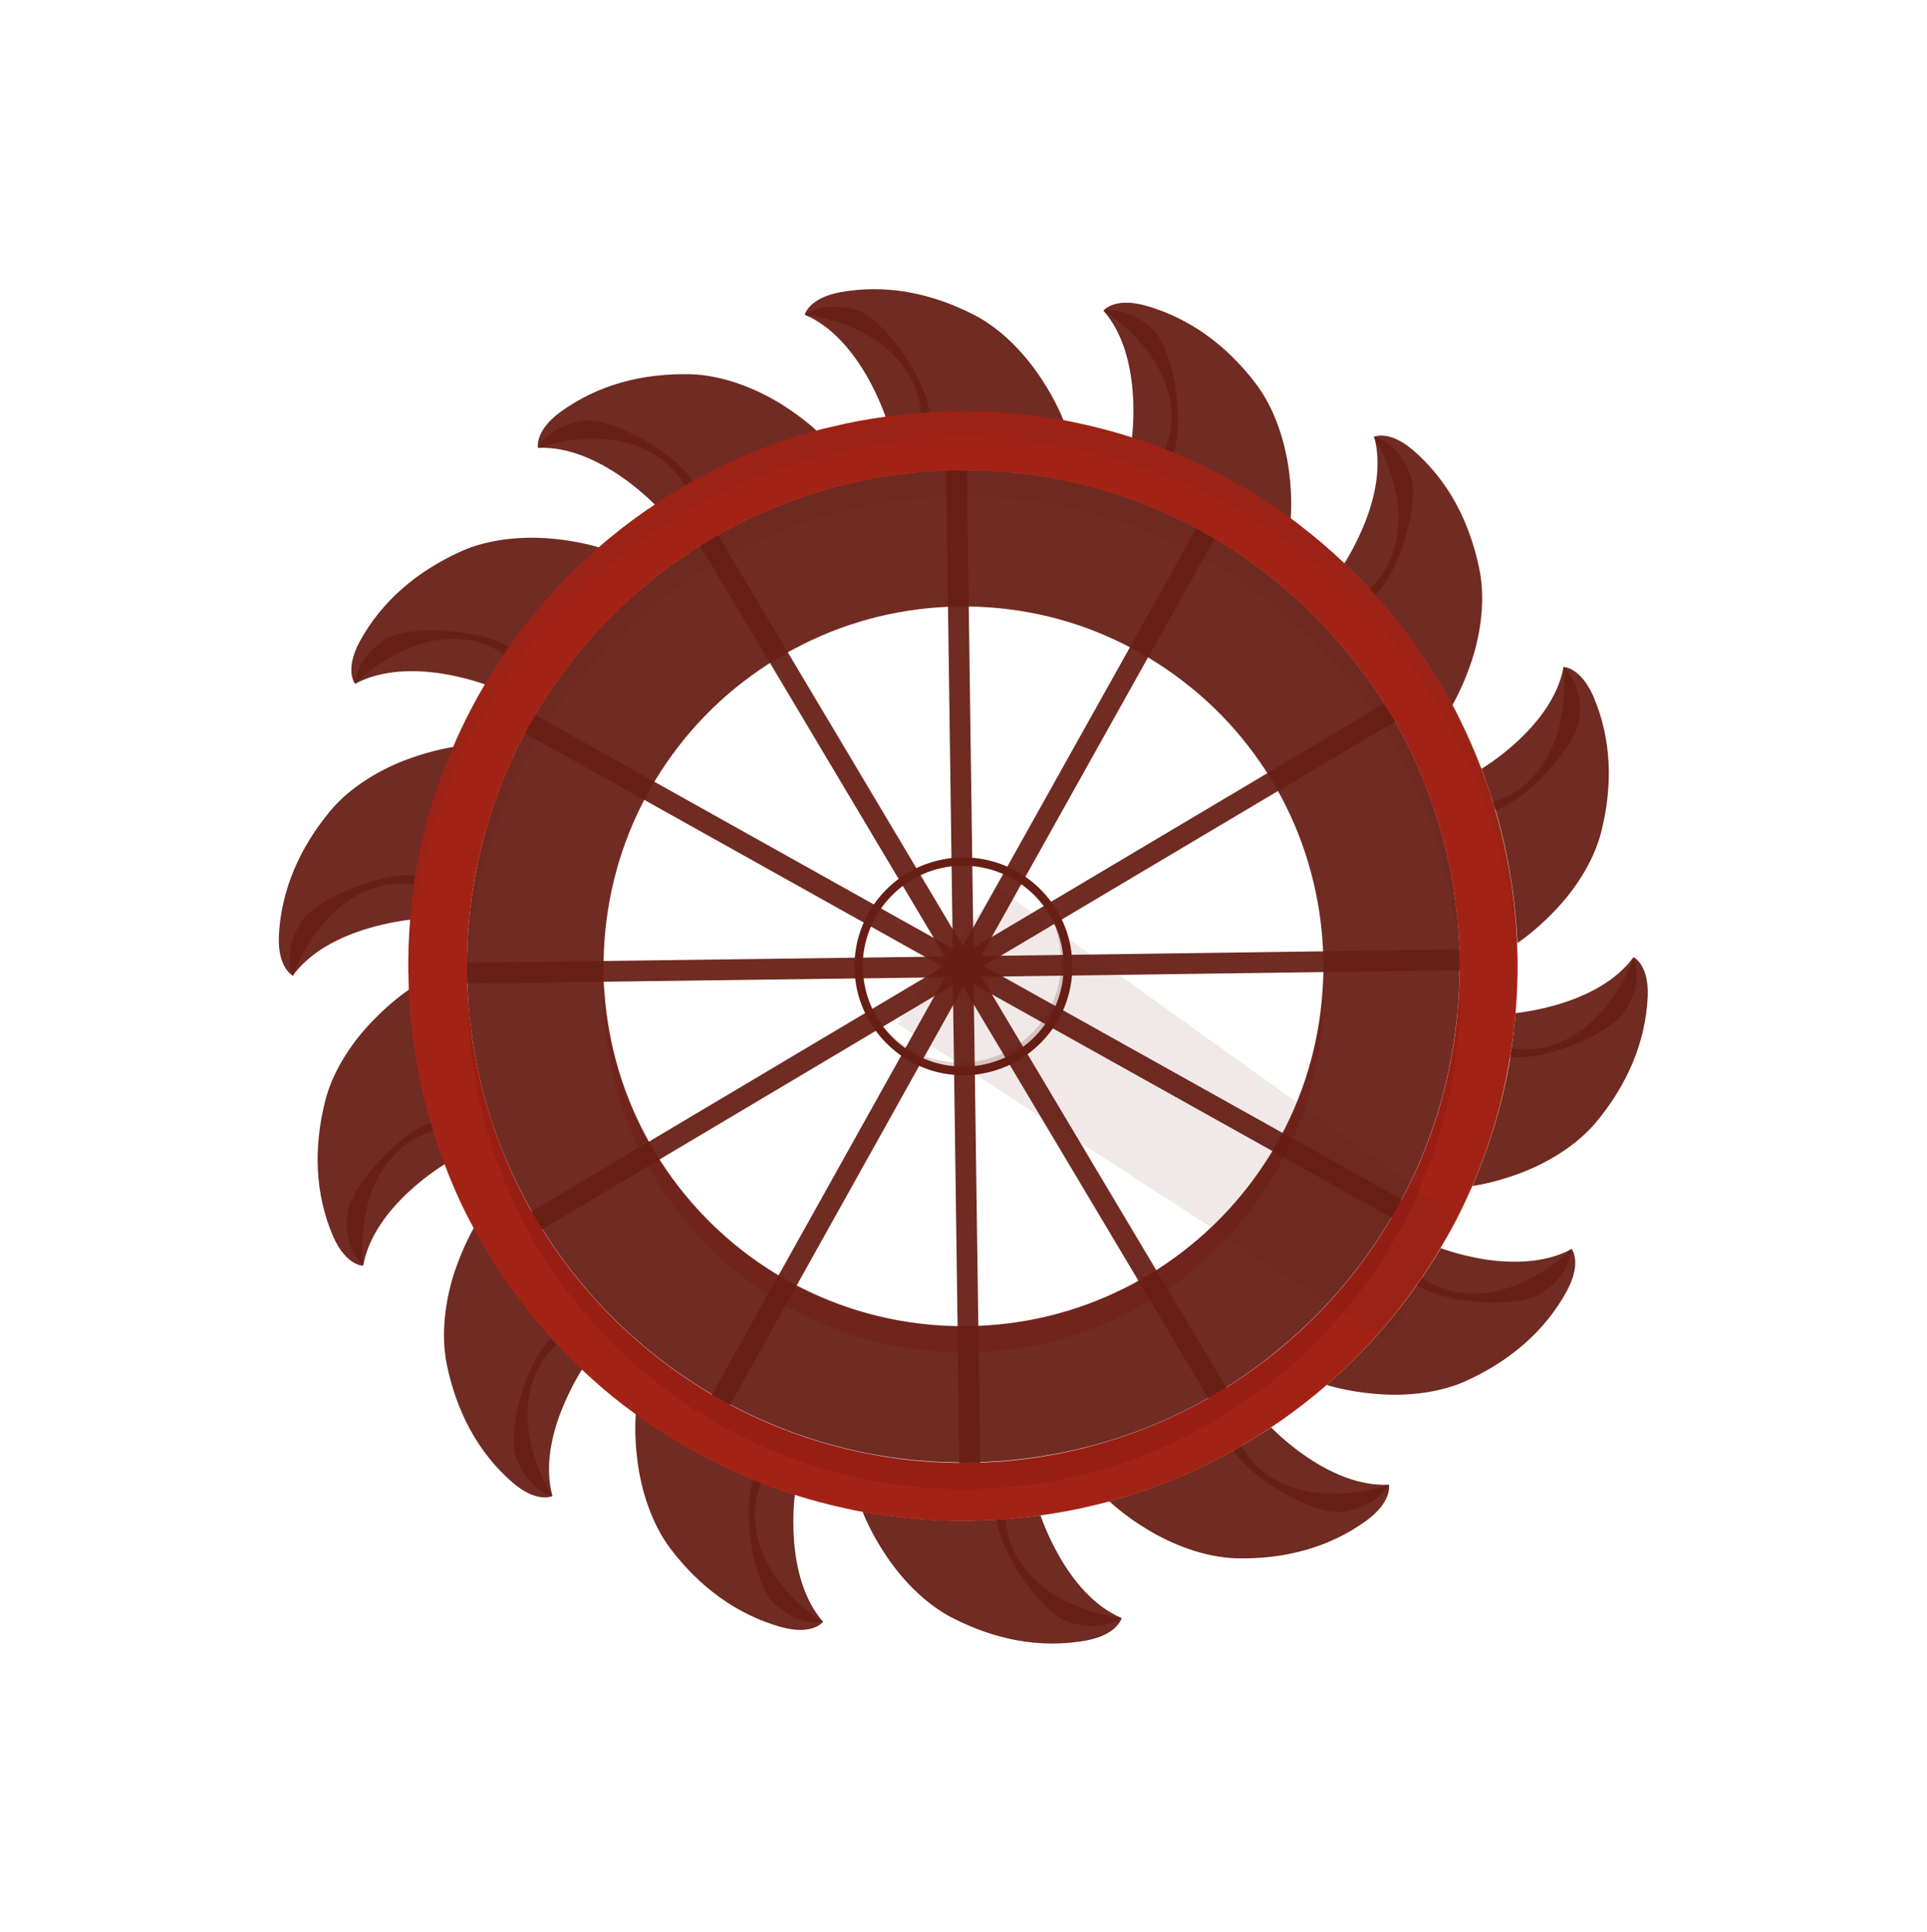 <?xml version="1.0" encoding="UTF-8"?> <svg xmlns="http://www.w3.org/2000/svg" width="356" height="357" viewBox="0 0 356 357" fill="none"><path d="M76.649 163.421C77.936 154.681 80.409 146.11 83.899 138.013C83.899 138.013 80.172 138.487 75.429 140.249C70.653 141.977 64.859 145.195 60.964 149.904C55.441 156.578 51.918 164.37 51.511 173.043C51.308 179.005 54.154 180.293 54.12 180.326C54.12 180.326 55.78 175.211 59.71 170.671C63.572 166.064 69.569 162.371 76.717 163.489L76.649 163.421Z" fill="#671E15" fill-opacity="0.94"></path><path d="M76.885 161.833C76.444 164.509 76.139 167.185 75.902 169.93C75.936 169.963 60.691 171.183 54.085 180.296C53.102 177.62 53.238 174.232 55.643 170.336C56.829 168.405 60.792 165.796 65.231 164.069C69.635 162.307 74.344 161.392 76.885 161.833Z" fill="#671E15" fill-opacity="0.94"></path><path d="M93.285 120.97C98.265 113.686 104.194 107.012 110.868 101.219C110.868 101.219 107.311 100.034 102.229 99.559C97.181 99.051 90.507 99.424 84.985 101.965C77.125 105.556 70.519 111.01 66.386 118.666C63.608 123.951 65.607 126.357 65.573 126.323C65.573 126.323 69.3 122.461 74.822 120.055C80.344 117.582 87.356 116.871 93.217 120.97L93.285 120.97Z" fill="#671E15" fill-opacity="0.94"></path><path d="M94.165 119.688C92.607 121.924 91.116 124.16 89.761 126.532C89.761 126.532 86.238 125.177 81.427 124.431C76.65 123.72 70.518 123.686 65.606 126.362C65.877 123.517 67.503 120.535 71.331 118.062C73.228 116.843 77.971 116.233 82.68 116.606C87.423 116.944 92.031 118.164 94.165 119.688Z" fill="#671E15" fill-opacity="0.94"></path><path d="M126.646 89.913C134.303 85.441 142.501 82.053 151.005 79.716C151.005 79.716 148.328 77.107 143.992 74.465C139.656 71.822 133.524 69.281 127.426 69.146C118.719 68.976 110.487 71.043 103.44 76.192C98.663 79.749 99.409 82.799 99.375 82.765C99.375 82.765 104.423 80.901 110.419 81.071C116.449 81.206 123.055 83.612 126.613 89.879L126.646 89.913Z" fill="#671E15" fill-opacity="0.94"></path><path d="M127.999 89.1C125.627 90.456 123.324 91.878 121.054 93.335C121.088 93.369 110.585 82.189 99.372 82.765C100.863 80.326 103.607 78.327 108.112 77.751C110.382 77.446 114.888 78.971 118.987 81.308C123.086 83.646 126.745 86.763 127.999 89.033V89.1Z" fill="#671E15" fill-opacity="0.94"></path><path d="M170.143 76.431C178.951 75.754 187.895 76.228 196.534 77.82C196.534 77.82 195.247 74.297 192.435 70.062C189.657 65.794 185.253 60.848 179.798 58.103C172.074 54.174 163.774 52.446 155.169 54.004C149.308 55.122 148.665 58.205 148.665 58.137C148.665 58.137 154.051 58.645 159.336 61.423C164.723 64.168 169.635 69.215 170.109 76.397L170.143 76.431Z" fill="#671E15" fill-opacity="0.94"></path><path d="M171.732 76.333C169.022 76.469 166.312 76.74 163.635 77.112C163.635 77.112 162.484 73.522 160.044 69.321C157.605 65.12 153.811 60.309 148.695 58.175C151.101 56.65 154.421 56.041 158.723 57.497C160.891 58.243 164.279 61.563 166.956 65.459C169.632 69.355 171.563 73.725 171.698 76.367L171.732 76.333Z" fill="#671E15" fill-opacity="0.94"></path><path d="M215.272 83.138C223.504 86.357 231.262 90.659 238.444 95.876C238.444 95.876 238.817 92.184 238.139 87.102C237.495 82.054 235.666 75.685 231.973 70.841C226.688 63.929 219.913 58.78 211.545 56.443C205.786 54.884 203.889 57.391 203.855 57.357C203.855 57.357 208.462 60.135 212.053 64.946C215.712 69.757 217.982 76.43 215.238 83.104L215.272 83.138Z" fill="#671E15" fill-opacity="0.94"></path><path d="M216.767 83.742C214.26 82.726 211.72 81.811 209.111 80.964C209.077 80.998 211.279 65.855 203.86 57.419C206.672 57.047 209.958 57.961 213.21 61.146C214.836 62.772 216.496 67.21 217.174 71.885C217.919 76.56 217.716 81.371 216.734 83.776L216.767 83.742Z" fill="#671E15" fill-opacity="0.94"></path><path d="M252.946 108.811C258.943 115.282 264.16 122.531 268.293 130.323C268.293 130.323 270.224 127.105 271.816 122.328C273.443 117.518 274.527 110.945 273.273 105.017C271.512 96.547 267.683 88.925 261.111 83.233C256.605 79.337 253.793 80.726 253.793 80.726C253.793 80.726 256.741 85.232 257.893 91.127C259.112 97.021 258.198 104.034 252.913 108.845L252.946 108.811Z" fill="#671E15" fill-opacity="0.94"></path><path d="M254.024 109.969C252.195 107.936 250.331 106.005 248.333 104.142C248.333 104.142 250.433 100.958 252.195 96.486C253.99 91.98 255.345 86.017 253.855 80.665C256.565 81.546 259.106 83.815 260.664 88.084C261.443 90.218 260.969 94.961 259.58 99.467C258.225 104.007 255.955 108.241 254.024 109.969Z" fill="#671E15" fill-opacity="0.94"></path><path d="M275.858 148.239C278.467 156.674 279.924 165.449 280.33 174.257C280.33 174.257 283.447 172.224 286.97 168.566C290.528 164.941 294.39 159.52 295.846 153.592C297.947 145.19 297.777 136.619 294.356 128.657C291.95 123.203 288.8 123.237 288.868 123.237C288.868 123.237 289.579 128.556 288.021 134.383C286.53 140.21 282.736 146.172 275.825 148.205L275.858 148.239Z" fill="#671E15" fill-opacity="0.94"></path><path d="M276.287 149.769C275.508 147.16 274.661 144.619 273.712 142.044C273.678 142.078 286.891 134.286 288.855 123.242C290.854 125.241 292.209 128.358 291.769 132.864C291.532 135.133 289.059 139.233 285.84 142.654C282.622 146.144 278.76 148.989 276.287 149.701L276.287 149.769Z" fill="#671E15" fill-opacity="0.94"></path><path d="M279.272 193.738C277.985 202.478 275.512 211.049 272.022 219.146C272.022 219.146 275.749 218.672 280.492 216.91C285.269 215.182 291.062 211.964 294.958 207.255C300.48 200.581 304.003 192.789 304.41 184.116C304.647 178.188 301.767 176.867 301.835 176.867C301.835 176.867 300.175 181.982 296.245 186.522C292.383 191.129 286.387 194.822 279.238 193.704L279.272 193.738Z" fill="#671E15" fill-opacity="0.94"></path><path d="M278.996 195.301C279.436 192.625 279.775 189.915 279.978 187.204C279.945 187.171 295.19 185.951 301.796 176.838C302.778 179.514 302.643 182.902 300.237 186.798C299.052 188.729 295.088 191.338 290.65 193.065C286.28 194.793 281.537 195.742 278.996 195.301Z" fill="#671E15" fill-opacity="0.94"></path><path d="M262.675 236.152C257.695 243.435 251.766 250.109 245.092 255.902C245.092 255.902 248.649 257.088 253.697 257.528C258.745 258.037 265.419 257.664 270.941 255.123C278.801 251.532 285.373 246.112 289.54 238.421C292.318 233.136 290.319 230.731 290.353 230.765C290.353 230.765 286.626 234.627 281.104 237.032C275.616 239.539 268.569 240.217 262.708 236.118L262.675 236.152Z" fill="#671E15" fill-opacity="0.94"></path><path d="M261.755 237.479C263.314 235.243 264.804 233.007 266.16 230.635C266.16 230.635 269.683 231.991 274.494 232.736C279.27 233.447 285.402 233.481 290.314 230.805C290.043 233.65 288.417 236.632 284.589 239.105C282.692 240.324 277.949 240.934 273.24 240.562C268.497 240.223 263.856 238.969 261.755 237.479Z" fill="#671E15" fill-opacity="0.94"></path><path d="M229.305 267.218C221.683 271.656 213.45 275.078 204.947 277.415C204.947 277.415 207.623 280.024 211.994 282.633C216.33 285.275 222.462 287.816 228.56 287.951C237.199 288.121 245.499 286.054 252.545 280.905C257.322 277.348 256.577 274.299 256.611 274.332C256.611 274.332 251.563 276.196 245.567 276.026C239.536 275.891 232.896 273.519 229.373 267.218H229.305Z" fill="#671E15" fill-opacity="0.94"></path><path d="M227.913 268.003C230.284 266.648 232.588 265.225 234.858 263.769C234.824 263.735 245.326 274.914 256.54 274.338C255.049 276.778 252.305 278.776 247.799 279.352C245.495 279.623 241.024 278.133 236.958 275.761C232.859 273.424 229.2 270.307 227.947 268.037L227.913 268.003Z" fill="#671E15" fill-opacity="0.94"></path><path d="M185.743 280.699C176.934 281.377 167.991 280.903 159.352 279.31C159.352 279.31 160.639 282.834 163.451 287.068C166.195 291.303 170.633 296.283 176.087 299.027C183.812 302.957 192.112 304.685 200.717 303.127C206.577 302.009 207.221 298.926 207.221 298.994C207.221 298.994 201.835 298.485 196.55 295.707C191.197 292.929 186.251 287.915 185.776 280.733L185.743 280.699Z" fill="#671E15" fill-opacity="0.94"></path><path d="M184.144 280.801C186.888 280.632 189.564 280.395 192.241 280.022C192.241 280.022 193.393 283.613 195.832 287.814C198.271 292.015 202.065 296.826 207.181 298.96C204.776 300.484 201.456 301.094 197.153 299.637C194.985 298.892 191.597 295.572 188.921 291.676C186.244 287.78 184.347 283.376 184.178 280.767L184.144 280.801Z" fill="#671E15" fill-opacity="0.94"></path><path d="M140.639 273.971C132.407 270.752 124.615 266.416 117.466 261.233C117.466 261.233 117.094 264.926 117.771 270.007C118.415 275.055 120.244 281.424 123.937 286.269C129.188 293.146 135.998 298.329 144.365 300.667C150.125 302.225 152.022 299.718 152.022 299.718C152.022 299.718 147.414 296.94 143.823 292.129C140.165 287.319 137.895 280.645 140.639 273.971Z" fill="#671E15" fill-opacity="0.94"></path><path d="M139.186 273.396C141.693 274.413 144.267 275.361 146.842 276.174C146.876 276.14 144.674 291.284 152.093 299.719C149.247 300.058 145.995 299.177 142.743 295.993C141.117 294.367 139.457 289.929 138.779 285.254C138.068 280.612 138.237 275.768 139.22 273.362L139.186 273.396Z" fill="#671E15" fill-opacity="0.94"></path><path d="M102.944 248.313C96.948 241.843 91.731 234.593 87.598 226.801C87.598 226.801 85.667 230.019 84.04 234.83C82.414 239.641 81.33 246.213 82.55 252.175C84.311 260.645 88.14 268.267 94.712 273.959C99.218 277.855 102.064 276.432 102.03 276.466C102.03 276.466 99.082 271.96 97.93 266.065C96.711 260.17 97.626 253.158 102.91 248.347L102.944 248.313Z" fill="#671E15" fill-opacity="0.94"></path><path d="M101.894 247.128C103.723 249.161 105.587 251.092 107.585 252.955C107.585 252.955 105.519 256.106 103.723 260.612C101.928 265.117 100.573 271.08 102.063 276.433C99.353 275.552 96.812 273.282 95.254 269.013C94.475 266.879 94.949 262.136 96.338 257.63C97.693 253.091 99.963 248.856 101.894 247.128Z" fill="#671E15" fill-opacity="0.94"></path><path d="M80.107 208.886C77.498 200.45 76.008 191.642 75.601 182.834C75.601 182.834 72.484 184.866 68.927 188.559C65.37 192.184 61.508 197.604 60.051 203.533C57.951 211.935 58.12 220.506 61.542 228.467C63.947 233.922 67.098 233.888 67.03 233.888C67.03 233.888 66.319 228.569 67.877 222.742C69.334 216.881 73.162 210.952 80.073 208.92L80.107 208.886Z" fill="#671E15" fill-opacity="0.94"></path><path d="M79.667 207.359C80.446 209.967 81.293 212.508 82.242 215.083C82.276 215.049 69.029 222.807 67.098 233.885C65.066 231.852 63.745 228.769 64.185 224.264C64.422 221.994 66.895 217.895 70.114 214.473C73.332 210.983 77.194 208.138 79.667 207.426V207.359Z" fill="#671E15" fill-opacity="0.94"></path><path d="M86.275 179.817C86.106 166.029 88.952 152.342 94.745 139.909C100.538 127.475 109.177 116.33 119.815 107.657C130.452 98.916 142.987 92.683 156.335 89.431C169.649 86.212 183.776 86.043 197.158 88.855C210.573 91.7 223.278 97.629 234.119 106.099C244.993 114.534 253.903 125.409 260.069 137.673C266.167 149.937 269.487 163.555 269.656 177.344C269.826 191.132 266.912 204.819 261.153 217.218C255.36 229.651 246.721 240.797 236.083 249.47C225.514 258.21 212.945 264.478 199.597 267.662C186.283 270.881 172.122 271.084 158.774 268.238C145.358 265.392 132.654 259.464 121.78 251.028C110.939 242.626 101.995 231.718 95.897 219.454C89.731 207.19 86.479 193.571 86.309 179.783L86.275 179.817ZM111.481 179.478C111.616 189.506 113.988 199.33 118.426 208.24C122.864 217.15 129.334 225.044 137.194 231.142C145.087 237.274 154.302 241.542 164.025 243.609C173.748 245.675 183.979 245.54 193.635 243.202C203.29 240.865 212.437 236.325 220.127 229.99C227.851 223.689 234.119 215.592 238.319 206.58C242.52 197.569 244.655 187.643 244.485 177.649C244.35 167.688 241.978 157.796 237.54 148.886C233.102 139.976 226.632 132.083 218.738 126.019C210.878 119.921 201.664 115.584 191.941 113.518C182.218 111.451 171.987 111.587 162.331 113.924C152.676 116.262 143.563 120.835 135.839 127.137C128.115 133.438 121.881 141.501 117.68 150.512C113.479 159.524 111.379 169.484 111.515 179.444L111.481 179.478Z" fill="#671E15" fill-opacity="0.94"></path><path opacity="0.2" d="M118.492 213.117C122.93 222.027 129.4 229.921 137.294 235.985C145.187 242.117 154.402 246.386 164.125 248.452C173.848 250.519 184.079 250.383 193.734 248.046C203.39 245.708 212.537 241.168 220.193 234.799C227.917 228.498 234.184 220.401 238.385 211.39C242.586 202.378 244.721 192.452 244.551 182.458C244.551 181.645 244.416 180.832 244.382 180.053C244.179 189.2 242.146 198.279 238.351 206.545C234.151 215.557 227.883 223.653 220.159 229.955C212.469 236.29 203.39 240.83 193.667 243.167C184.011 245.505 173.78 245.64 164.057 243.574C154.334 241.507 145.086 237.205 137.226 231.107C129.366 225.009 122.896 217.115 118.458 208.205C114.358 200.041 112.123 191.029 111.648 181.882C111.648 182.695 111.513 183.508 111.513 184.321C111.682 194.315 114.02 204.174 118.458 213.084L118.492 213.117Z" fill="#6E0B07"></path><path opacity="0.1" d="M94.842 144.819C100.635 132.386 109.24 121.274 119.912 112.568C130.516 103.861 143.05 97.56 156.432 94.341C169.746 91.123 183.873 90.954 197.255 93.766C210.671 96.611 223.375 102.54 234.216 111.009C245.124 119.411 254.034 130.286 260.166 142.583C265.925 154.102 269.144 166.874 269.686 179.815C269.686 179.002 269.754 178.189 269.686 177.376C269.483 163.622 266.196 149.969 260.098 137.705C253.967 125.475 245.023 114.566 234.148 106.131C223.341 97.695 210.569 91.767 197.187 88.887C183.805 86.075 169.678 86.245 156.364 89.463C143.05 92.681 130.482 98.949 119.844 107.689C109.24 116.396 100.601 127.542 94.774 139.941C88.981 152.374 86.068 166.061 86.305 179.849C86.305 180.662 86.373 181.475 86.407 182.255C86.576 169.279 89.422 156.473 94.876 144.786L94.842 144.819Z" fill="#671E15" fill-opacity="0.94"></path><path d="M175.992 178.572L179.824 178.52L181.095 270.691L177.263 270.744L175.992 178.572Z" fill="#671E15" fill-opacity="0.94"></path><path d="M176.282 179.542L179.574 177.58L226.76 256.767L223.468 258.729L176.282 179.542Z" fill="#671E15" fill-opacity="0.94"></path><path d="M178.889 176.907L259.349 221.863L257.485 225.217L177.025 180.261L178.889 176.907Z" fill="#671E15" fill-opacity="0.94"></path><path d="M177.887 176.701L270.059 175.43L270.111 179.262L177.94 180.533L177.887 176.701Z" fill="#671E15" fill-opacity="0.94"></path><path d="M176.892 176.897L256.129 129.794L258.087 133.089L178.851 180.192L176.892 176.897Z" fill="#671E15" fill-opacity="0.94"></path><path d="M221.256 97.219L224.602 99.089L179.631 179.555L176.285 177.685L221.256 97.219Z" fill="#671E15" fill-opacity="0.94"></path><path d="M174.785 86.45L178.617 86.397L179.888 178.569L176.056 178.621L174.785 86.45Z" fill="#671E15" fill-opacity="0.94"></path><path d="M129.086 100.402L132.379 98.44L179.551 177.636L176.258 179.597L129.086 100.402Z" fill="#671E15" fill-opacity="0.94"></path><path d="M98.456 131.911L178.914 176.896L177.044 180.241L96.586 135.256L98.456 131.911Z" fill="#671E15" fill-opacity="0.94"></path><path d="M85.781 177.907L177.953 176.7L178.003 180.533L85.831 181.739L85.781 177.907Z" fill="#671E15" fill-opacity="0.94"></path><path d="M97.768 224.105L176.996 176.988L178.955 180.283L99.727 227.4L97.768 224.105Z" fill="#671E15" fill-opacity="0.94"></path><path d="M176.212 177.631L179.559 179.499L134.644 259.996L131.297 258.129L176.212 177.631Z" fill="#671E15" fill-opacity="0.94"></path><path d="M75.432 179.952C75.399 176.598 75.5 173.244 75.771 169.924C75.941 167.722 76.212 165.554 76.516 163.352C76.584 162.81 76.686 162.302 76.754 161.76C78.075 153.595 80.412 145.566 83.733 137.977C84.105 137.063 84.512 136.182 84.918 135.301C86.341 132.252 87.9 129.271 89.593 126.425C90.711 124.562 91.897 122.698 93.117 120.869C93.422 120.429 93.727 119.988 94.031 119.548C98.774 112.772 104.364 106.573 110.632 101.118C111.343 100.475 112.122 99.831 112.867 99.221C115.476 97.087 118.152 95.088 120.93 93.259C122.76 92.039 124.623 90.853 126.52 89.769C126.995 89.498 127.435 89.193 127.875 88.956C135.091 84.925 142.816 81.74 150.811 79.572C151.759 79.301 152.742 79.064 153.69 78.861C156.943 78.047 160.229 77.472 163.549 76.997C165.751 76.692 167.885 76.455 170.087 76.286C170.629 76.286 171.137 76.252 171.679 76.184C179.98 75.676 188.28 76.184 196.444 77.641C197.427 77.81 198.375 78.014 199.324 78.217C202.61 78.928 205.828 79.775 209.013 80.792C211.079 81.435 213.18 82.181 215.213 82.994C215.721 83.163 216.195 83.366 216.669 83.57C224.326 86.686 231.609 90.785 238.317 95.664C239.096 96.24 239.91 96.85 240.655 97.46C243.297 99.492 245.838 101.694 248.277 103.998C249.87 105.522 251.36 107.081 252.919 108.639C253.291 109.012 253.63 109.418 254.003 109.859C259.559 116.025 264.369 122.868 268.299 130.186C268.74 131.032 269.214 131.913 269.62 132.794C271.145 135.809 272.432 138.858 273.652 141.975C274.431 144.042 275.176 146.074 275.786 148.175C275.956 148.683 276.125 149.191 276.227 149.699C278.564 157.66 279.919 165.927 280.258 174.193C280.292 175.175 280.326 176.158 280.36 177.14C280.394 180.494 280.292 183.848 279.987 187.202C279.818 189.404 279.547 191.572 279.242 193.706C279.174 194.249 279.072 194.757 278.971 195.265C277.649 203.429 275.312 211.459 272.026 219.081C271.619 219.962 271.247 220.877 270.806 221.791C269.417 224.806 267.825 227.754 266.097 230.633C265.013 232.531 263.827 234.394 262.608 236.156C262.303 236.596 261.998 237.036 261.693 237.477C256.916 244.286 251.326 250.486 245.093 255.906C244.381 256.55 243.602 257.194 242.857 257.803C240.248 259.938 237.572 261.937 234.794 263.766C232.965 264.986 231.135 266.137 229.204 267.255C228.73 267.526 228.323 267.797 227.849 268.068C220.599 272.134 212.909 275.284 204.914 277.453C203.931 277.69 203.017 277.927 202.034 278.164C198.782 278.977 195.496 279.553 192.176 280.027C190.007 280.366 187.839 280.569 185.637 280.739C185.129 280.773 184.553 280.807 184.045 280.84C175.779 281.382 167.445 280.84 159.314 279.35C158.332 279.18 157.383 278.977 156.434 278.774C153.148 278.062 149.93 277.216 146.745 276.199C144.679 275.555 142.578 274.81 140.546 273.997C140.038 273.828 139.563 273.624 139.089 273.421C131.433 270.304 124.115 266.239 117.441 261.327C116.628 260.717 115.849 260.141 115.07 259.565C112.427 257.532 109.886 255.33 107.447 253.027C105.855 251.502 104.296 249.944 102.806 248.385C102.433 248.013 102.06 247.64 101.756 247.2C96.2 241.034 91.389 234.191 87.493 226.907C87.052 226.06 86.578 225.179 86.138 224.332C84.647 221.351 83.292 218.234 82.14 215.117C81.327 213.085 80.616 211.018 80.006 208.918C79.837 208.41 79.667 207.901 79.566 207.393C77.228 199.432 75.873 191.166 75.534 182.899C75.5 181.917 75.466 180.935 75.466 179.986L75.432 179.952ZM94.777 139.942C88.984 152.375 86.07 166.062 86.307 179.85C86.477 193.639 89.763 207.224 95.895 219.521C101.993 231.785 110.936 242.694 121.777 251.096C132.652 259.531 145.356 265.46 158.772 268.306C172.154 271.185 186.315 270.982 199.595 267.73C212.909 264.511 225.478 258.244 236.081 249.537C246.719 240.865 255.358 229.719 261.151 217.286C266.944 204.852 269.858 191.166 269.654 177.411C269.451 163.657 266.165 150.004 260.067 137.74C253.935 125.51 244.991 114.602 234.116 106.166C223.309 97.731 210.537 91.802 197.156 88.922C183.774 86.11 169.647 86.28 156.333 89.498C143.019 92.717 130.45 98.984 119.812 107.724C109.209 116.431 100.57 127.577 94.743 139.976L94.777 139.942Z" fill="#A22316"></path><path opacity="0.1" d="M75.501 182.998C75.535 180.254 75.603 177.544 75.84 174.8C76.009 172.598 76.28 170.429 76.585 168.227C76.653 167.685 76.754 167.177 76.856 166.669C78.177 158.504 80.515 150.475 83.835 142.887C84.207 141.972 84.614 141.091 85.02 140.21C86.443 137.161 88.002 134.18 89.696 131.334C90.814 129.471 91.999 127.608 93.219 125.778C93.524 125.338 93.829 124.898 94.134 124.457C98.877 117.682 104.466 111.482 110.734 106.028C111.445 105.384 112.224 104.74 112.97 104.13C115.578 101.996 118.255 99.997 121.033 98.168C122.862 96.948 124.692 95.796 126.623 94.678C127.097 94.407 127.571 94.136 128.012 93.899C135.228 89.868 142.952 86.683 150.947 84.515C151.895 84.244 152.878 84.007 153.826 83.804C157.079 82.991 160.365 82.415 163.685 81.94C165.887 81.635 168.021 81.398 170.223 81.229C170.765 81.229 171.274 81.195 171.816 81.127C180.116 80.619 188.416 81.127 196.58 82.584C197.563 82.754 198.511 82.957 199.46 83.16C202.746 83.871 205.965 84.718 209.149 85.735C211.216 86.378 213.316 87.124 215.349 87.937C215.857 88.106 216.331 88.309 216.805 88.513C224.462 91.629 231.746 95.729 238.453 100.607C239.233 101.183 240.012 101.759 240.791 102.403C243.467 104.469 245.974 106.637 248.414 108.941C250.006 110.466 251.496 112.024 253.055 113.582C253.427 113.955 253.766 114.362 254.105 114.768C259.661 120.934 264.472 127.777 268.401 135.095C268.842 135.942 269.316 136.823 269.723 137.703C271.213 140.685 272.535 143.768 273.754 146.884C274.567 148.917 275.279 150.984 275.889 153.084C276.058 153.592 276.227 154.1 276.329 154.608C278.633 162.536 280.022 170.768 280.394 179.001C280.394 178.391 280.394 177.781 280.394 177.171C280.36 176.189 280.36 175.24 280.293 174.224C279.954 165.958 278.599 157.691 276.261 149.73C276.126 149.256 275.99 148.714 275.821 148.206C275.211 146.105 274.466 144.072 273.686 142.006C272.501 138.855 271.146 135.806 269.655 132.825C269.215 131.978 268.74 131.097 268.334 130.216C264.404 122.899 259.593 116.055 254.037 109.89C253.665 109.517 253.326 109.11 252.953 108.67C251.429 107.078 249.938 105.519 248.312 104.029C245.873 101.725 243.332 99.523 240.689 97.49C239.91 96.915 239.131 96.271 238.352 95.695C231.644 90.816 224.36 86.717 216.704 83.6C216.196 83.363 215.755 83.194 215.247 83.025C213.214 82.212 211.148 81.5 209.047 80.822C205.863 79.806 202.611 78.925 199.358 78.248C198.376 78.078 197.427 77.875 196.479 77.672C188.348 76.181 179.98 75.673 171.714 76.215C171.206 76.249 170.698 76.283 170.122 76.317C167.954 76.452 165.752 76.689 163.583 77.028C160.263 77.502 156.943 78.112 153.725 78.891C152.776 79.095 151.828 79.366 150.845 79.603C142.85 81.771 135.126 84.956 127.91 88.987C127.47 89.224 126.995 89.495 126.555 89.8C124.658 90.884 122.828 92.036 120.965 93.29C118.187 95.119 115.511 97.118 112.902 99.252C112.123 99.896 111.378 100.505 110.666 101.149C104.399 106.604 98.843 112.769 94.066 119.579C93.761 120.019 93.456 120.46 93.151 120.9C91.898 122.696 90.712 124.559 89.628 126.456C87.9 129.336 86.342 132.317 84.953 135.332C84.546 136.213 84.14 137.094 83.767 138.008C80.481 145.631 78.143 153.66 76.788 161.791C76.686 162.299 76.619 162.841 76.551 163.383C76.212 165.551 75.975 167.753 75.806 169.955C75.501 173.309 75.399 176.663 75.467 179.983C75.501 180.965 75.501 181.914 75.535 182.896C75.535 182.896 75.569 182.93 75.569 182.998L75.501 182.998Z" fill="#671E15" fill-opacity="0.94"></path><path opacity="0.2" d="M95.923 224.366C102.055 236.664 110.965 247.539 121.874 255.94C132.749 264.376 145.453 270.305 158.869 273.15C172.25 276.03 186.411 275.827 199.691 272.574C213.005 269.356 225.574 263.089 236.178 254.382C246.815 245.709 255.42 234.53 261.214 222.096C267.007 209.663 269.92 195.977 269.717 182.222C269.717 181.409 269.649 180.596 269.649 179.783C269.48 192.758 266.6 205.53 261.18 217.252C255.387 229.685 246.748 240.831 236.11 249.504C225.54 258.244 212.971 264.512 199.624 267.696C186.31 270.914 172.149 271.118 158.801 268.272C145.385 265.426 132.681 259.498 121.806 251.062C110.965 242.66 102.021 231.752 95.923 219.488C90.13 207.935 86.946 195.197 86.438 182.29C86.438 183.103 86.37 183.916 86.404 184.695C86.607 198.45 89.859 212.069 95.991 224.366H95.923Z" fill="#6E0B07"></path><path opacity="0.2" d="M160.634 169.958C159.482 172.397 158.872 175.175 158.906 178.055C159.042 188.286 167.477 196.518 177.742 196.349C187.974 196.213 196.206 187.778 196.036 177.513C195.901 167.35 187.601 159.185 177.437 159.185H177.709C180.419 159.117 182.994 159.659 185.331 160.642C189.261 162.268 192.547 165.147 194.647 168.806C195.122 169.552 195.528 170.365 195.799 171.178C196.714 173.38 197.222 175.785 197.256 178.258C197.256 179.139 197.222 180.054 197.087 180.935C196.85 182.933 196.274 184.864 195.461 186.626C192.242 193.164 185.602 197.704 177.844 197.873L177.675 197.907C177.675 197.907 177.404 197.907 177.234 197.873C175.066 197.806 172.966 197.331 171.035 196.62C170.188 196.315 169.408 195.942 168.629 195.502C164.937 193.503 161.921 190.285 160.228 186.423C159.177 184.085 158.601 181.544 158.568 178.8C158.534 175.65 159.279 172.601 160.566 169.958L160.634 169.958Z" fill="#671E15" fill-opacity="0.94"></path><path opacity="0.1" d="M165.749 189.162L184.314 164.093L269.382 225.039L256.271 247.907L165.749 189.162Z" fill="#671E15" fill-opacity="0.94"></path><path d="M157.86 178.833C158.029 189.911 167.176 198.854 178.254 198.685C189.332 198.516 198.276 189.369 198.107 178.291C197.971 167.179 188.79 158.269 177.712 158.438C166.634 158.607 157.724 167.721 157.86 178.833ZM159.384 178.799C159.249 168.568 167.447 160.098 177.678 159.963C187.909 159.827 196.379 168.026 196.514 178.257C196.65 188.488 188.451 196.957 178.22 197.093C167.989 197.228 159.52 189.03 159.418 178.765L159.384 178.799Z" fill="#671E15"></path></svg> 